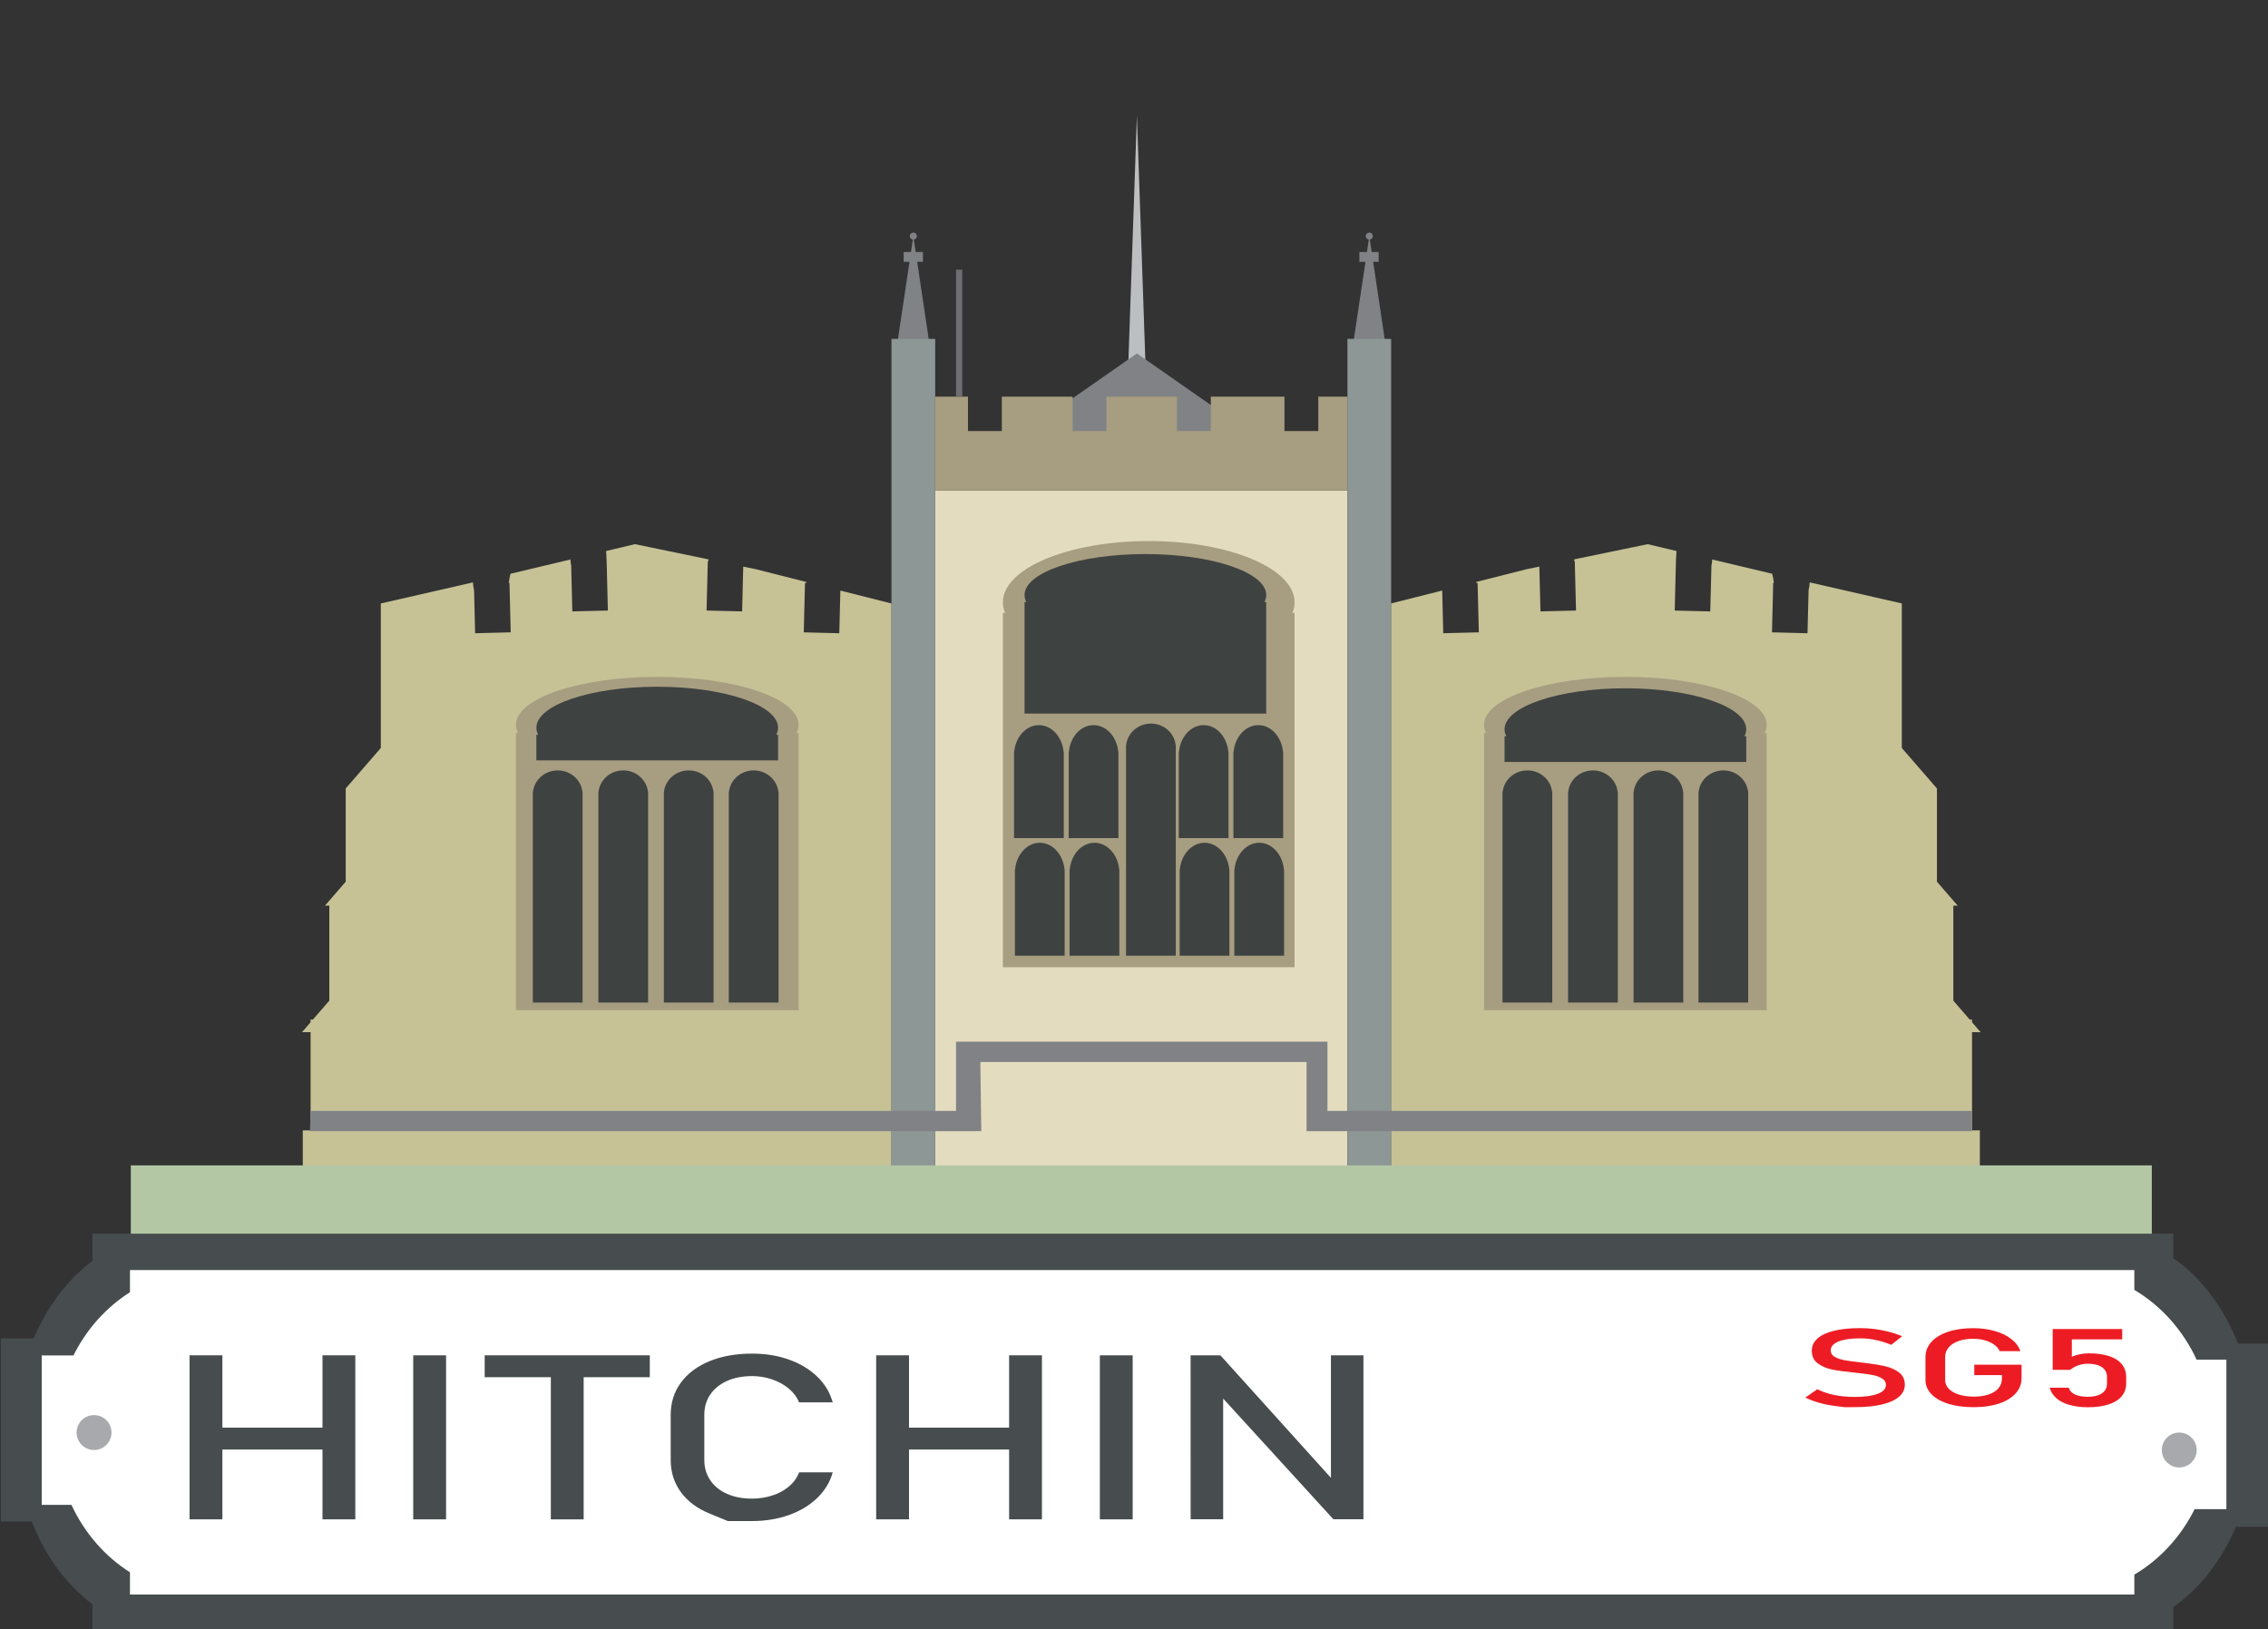 <?xml version="1.0" encoding="utf-8"?>
<!-- Generator: Adobe Illustrator 16.0.0, SVG Export Plug-In . SVG Version: 6.00 Build 0)  -->
<!DOCTYPE svg PUBLIC "-//W3C//DTD SVG 1.1//EN" "http://www.w3.org/Graphics/SVG/1.1/DTD/svg11.dtd">
<svg version="1.1" id="Layer_1" xmlns="http://www.w3.org/2000/svg" xmlns:xlink="http://www.w3.org/1999/xlink" x="0px" y="0px"
	 width="130.622px" height="93.854px" viewBox="0 0 130.622 93.854" enable-background="new 0 0 130.622 93.854"
	 xml:space="preserve">
<rect x="0" y="0" width="130.622" height="93.854" fill="#333333" stroke="none"/>
<polygon fill="#808285" points="78.863,20.346 77.853,20.346 78.358,16.975 78.863,13.6 79.368,16.975 79.871,20.346 "/>
<polygon fill="#808285" points="52.602,20.346 51.593,20.346 52.099,16.975 52.602,13.6 53.106,16.975 53.61,20.346 "/>
<polygon fill="#BCBEC0" points="65.478,20.89 64.986,20.89 65.232,13.775 65.478,6.66 65.724,13.775 65.969,20.89 "/>
<polygon fill="#808285" points="65.478,27.107 55.811,27.107 60.645,23.733 65.478,20.361 70.311,23.733 75.143,27.107 "/>
<rect x="53.861" y="28.245" fill="#E4DCBE" width="23.743" height="42.538"/>
<rect x="51.342" y="19.52" fill="#8D9795" width="2.519" height="51.263"/>
<rect x="77.604" y="19.52" fill="#8D9795" width="2.517" height="51.263"/>
<polygon fill="#A79D80" points="75.924,22.849 75.924,24.83 73.977,24.83 73.977,22.849 69.735,22.849 69.735,24.83 67.786,24.83 
	67.786,22.849 63.723,22.849 63.723,24.83 61.776,24.83 61.776,22.849 57.699,22.849 57.699,24.83 55.75,24.83 55.75,22.849 
	53.861,22.849 53.861,28.245 77.604,28.245 77.604,22.849 "/>
<rect x="78.293" y="14.517" fill="#808285" width="1.108" height="0.566"/>
<rect x="52.047" y="14.517" fill="#808285" width="1.109" height="0.566"/>
<circle fill="#808285" cx="52.602" cy="13.601" r="0.201"/>
<circle fill="#808285" cx="78.862" cy="13.601" r="0.201"/>
<rect x="55.061" y="15.535" fill="#6D6E71" width="0.358" height="7.314"/>
<path fill="#A79D80" d="M74.56,34.698c0-1.95-3.758-3.53-8.399-3.53s-8.402,1.58-8.402,3.53c0,0.208,0.043,0.408,0.125,0.608h-0.125
	v20.413H74.56V35.305h-0.124C74.518,35.107,74.56,34.906,74.56,34.698z"/>
<path fill="#C6C296" d="M114.026,69.164v-4.048h-0.45V59.46h0.495l-0.495-0.573v-0.156h-0.133l-0.944-1.089v-5.475h-0.945l0,0h0.563
	h0.631l-1.193-1.377v-5.369h-2.024l0,0h1.012h1.013l-2.024-2.335v-8.324l-5.304-1.213c-0.007,0.149-0.027,0.296-0.065,0.441
	l-0.063,2.488l-2.045-0.052l0.069-2.847l0.04,0.001c-0.021-0.179-0.05-0.356-0.097-0.528l-3.458-0.824
	c0.002,0.118-0.009,0.232-0.04,0.339L98.5,35.221l-2.047-0.05l0.069-2.849h0.003c-0.003-0.192,0.027-0.392,0.032-0.569
	c0-0.002,0-0.008,0-0.01l-1.661-0.396l-4.234,0.875c0.007,0.035,0.007,0.068,0.003,0.1l0.032-0.001l0.071,2.849l-2.047,0.049
	l-0.065-2.58l-0.713,0.145l-2.921,0.739c0.003,0.019,0.003,0.037,0.003,0.058l0.075-0.002l0.071,2.847l-2.05,0.052l-0.059-2.46
	l-2.942,0.743v32.513v3.371v0.136h29.407h0.404h4.723v-1.619h-0.63V69.164z"/>
<path fill="#A79D80" d="M101.75,41.752c0-1.524-3.642-2.761-8.139-2.761c-4.495,0-8.139,1.236-8.139,2.761
	c0,0.161,0.042,0.319,0.121,0.474h-0.122v15.965h16.276V42.226h-0.119C101.71,42.071,101.75,41.913,101.75,41.752z"/>
<path fill="#C6C296" d="M17.438,69.164v-4.048h0.45V59.46h-0.494l0.494-0.573v-0.156h0.135l0.944-1.089v-5.475h0.944l0,0h-0.561
	h-0.63l1.191-1.377v-5.369h2.023l0,0h-1.012H19.91l2.023-2.335v-8.324l5.305-1.213c0.008,0.149,0.027,0.296,0.064,0.441l0.062,2.488
	l2.049-0.052l-0.071-2.847l-0.038,0.001c0.021-0.179,0.049-0.356,0.095-0.528l3.458-0.824c-0.003,0.118,0.009,0.232,0.039,0.339
	l0.066,2.653l2.048-0.05l-0.071-2.849h-0.002c0.001-0.192-0.026-0.392-0.03-0.569c-0.001-0.002-0.001-0.008-0.001-0.01l1.66-0.396
	l4.234,0.875c-0.005,0.035-0.005,0.068-0.001,0.1h-0.034l-0.071,2.849l2.048,0.05l0.065-2.58l0.713,0.146l2.919,0.739
	c-0.001,0.019-0.002,0.037-0.002,0.058l-0.074-0.002l-0.071,2.846l2.047,0.052L48.4,34.02l2.94,0.743v32.513v3.371v0.135H21.935
	h-0.404h-4.722v-1.618H17.438z"/>
<path fill="#A79D80" d="M29.714,41.752c0-1.524,3.644-2.761,8.139-2.761c4.494,0,8.139,1.236,8.139,2.761
	c0,0.161-0.042,0.319-0.12,0.474h0.12v15.965H29.714V42.226h0.121C29.756,42.071,29.714,41.913,29.714,41.752z"/>
<polygon fill="#808285" points="76.453,63.994 76.453,61.175 76.453,60.006 76.453,60.006 75.249,60.006 75.249,60.006 
	55.061,60.006 55.061,60.006 55.061,60.006 55.061,63.994 17.887,63.994 17.857,65.162 56.515,65.162 56.515,65.162 56.515,65.162 
	56.461,61.175 75.249,61.175 75.249,65.162 76.453,65.162 76.453,65.162 113.576,65.162 113.576,63.994 "/>
<g>
	<g>
		<path fill="#3E4241" d="M33.542,45.603c-0.08-0.688-0.686-1.223-1.423-1.223c-0.735,0-1.343,0.534-1.421,1.223h-0.01v12.148h2.864
			V45.603H33.542z"/>
		<path fill="#3E4241" d="M37.316,45.603c-0.08-0.688-0.686-1.223-1.422-1.223c-0.737,0-1.341,0.534-1.421,1.223h-0.011v12.148
			h2.865V45.603H37.316z"/>
		<path fill="#3E4241" d="M41.087,45.603c-0.08-0.688-0.687-1.223-1.421-1.223c-0.736,0-1.344,0.534-1.424,1.223h-0.008v12.148
			h2.864V45.603H41.087z"/>
		<path fill="#3E4241" d="M44.828,45.603c-0.081-0.688-0.686-1.223-1.422-1.223c-0.735,0-1.341,0.534-1.422,1.223h-0.01v12.148
			h2.866V45.603H44.828z"/>
	</g>
</g>
<g>
	<path fill="#3E4241" d="M89.39,45.603c-0.08-0.688-0.685-1.223-1.42-1.223c-0.737,0-1.344,0.534-1.424,1.223h-0.012v12.148h2.867
		V45.603H89.39z"/>
	<path fill="#3E4241" d="M93.165,45.603c-0.081-0.688-0.685-1.223-1.422-1.223c-0.736,0-1.343,0.534-1.421,1.223h-0.01v12.148h2.862
		V45.603H93.165z"/>
	<path fill="#3E4241" d="M96.935,45.603c-0.081-0.688-0.685-1.223-1.422-1.223c-0.736,0-1.342,0.534-1.421,1.223h-0.01v12.148h2.862
		V45.603H96.935z"/>
	<path fill="#3E4241" d="M100.678,45.603c-0.082-0.688-0.688-1.223-1.424-1.223c-0.734,0-1.344,0.534-1.422,1.223h-0.01v12.148
		h2.862V45.603H100.678z"/>
</g>
<g>
	<path fill="#3E4241" d="M67.708,42.905c-0.08-0.687-0.687-1.223-1.422-1.223c-0.736,0-1.343,0.536-1.424,1.223h-0.01v12.149h2.865
		V42.905H67.708z"/>
	<g>
		<path fill="#3E4241" d="M70.797,50.084c-0.08-0.863-0.688-1.536-1.424-1.536c-0.734,0-1.34,0.673-1.422,1.536h-0.01v4.97h2.865
			v-4.97H70.797z"/>
		<path fill="#3E4241" d="M73.945,50.084c-0.082-0.863-0.688-1.536-1.422-1.536c-0.736,0-1.343,0.673-1.424,1.536h-0.01v4.97h2.865
			v-4.97H73.945z"/>
		<g>
			<path fill="#3E4241" d="M70.745,43.309c-0.079-0.866-0.687-1.537-1.421-1.537c-0.737,0-1.342,0.671-1.424,1.537h-0.01v4.969
				h2.864v-4.969H70.745z"/>
			<path fill="#3E4241" d="M73.893,43.309c-0.082-0.866-0.688-1.537-1.422-1.537c-0.736,0-1.343,0.671-1.424,1.537h-0.01v4.969
				h2.865v-4.969H73.893z"/>
		</g>
	</g>
	<g>
		<path fill="#3E4241" d="M61.308,50.084c-0.081-0.863-0.688-1.536-1.423-1.536s-1.341,0.673-1.423,1.536h-0.01v4.97h2.865v-4.97
			H61.308z"/>
		<path fill="#3E4241" d="M64.457,50.084c-0.081-0.863-0.688-1.536-1.423-1.536c-0.736,0-1.343,0.673-1.423,1.536h-0.01v4.97h2.864
			v-4.97H64.457z"/>
		<g>
			<path fill="#3E4241" d="M61.256,43.309c-0.08-0.866-0.687-1.537-1.423-1.537c-0.735,0-1.341,0.671-1.422,1.537h-0.01v4.969h2.864
				v-4.969H61.256z"/>
			<path fill="#3E4241" d="M64.405,43.309c-0.08-0.866-0.687-1.537-1.423-1.537s-1.341,0.671-1.422,1.537h-0.01v4.969h2.863v-4.969
				H64.405z"/>
		</g>
	</g>
</g>
<path fill="#3E4241" d="M30.893,41.92c0-1.304,3.115-2.361,6.958-2.361c3.845,0,6.96,1.058,6.96,2.361
	c0,0.136-0.036,0.274-0.103,0.404h0.103v1.479h-13.92v-1.479h0.103C30.93,42.194,30.893,42.057,30.893,41.92z"/>
<path fill="#3E4241" d="M86.653,42.009c0-1.302,3.115-2.36,6.958-2.36c3.845,0,6.961,1.058,6.961,2.36
	c0,0.139-0.037,0.274-0.104,0.404h0.104v1.479H86.653v-1.478h0.102C86.686,42.283,86.653,42.149,86.653,42.009z"/>
<path fill="#3E4241" d="M72.926,34.276c0-1.305-3.115-2.359-6.958-2.359c-3.845,0-6.96,1.054-6.96,2.359
	c0,0.139,0.035,0.274,0.102,0.407h-0.102V35.8v0.36v4.946h13.917V36.16V35.8v-1.118h-0.102
	C72.893,34.549,72.926,34.415,72.926,34.276z"/>
<rect x="7.535" y="67.132" fill="#B3C7A5" width="116.396" height="6.488"/>
<path fill="#474C4E" d="M128.893,77.397c-0.82-2.089-2.125-3.811-3.727-4.93v-1.401H5.324v1.567
	c-1.421,1.063-2.595,2.605-3.378,4.462H0.047v10.553h1.777c0.78,1.988,2.003,3.643,3.499,4.763v1.568h119.842v-1.402
	c1.523-1.065,2.781-2.674,3.605-4.626h1.896V77.397H128.893z"/>
<path fill="#FFFFFF" d="M126.512,78.326c-0.789-1.703-2.047-3.108-3.588-4.021v-1.144H7.485v1.278
	c-1.369,0.867-2.5,2.127-3.254,3.641H2.402v8.608h1.712c0.752,1.622,1.93,2.972,3.371,3.884v1.281h115.439v-1.146
	c1.467-0.868,2.678-2.182,3.473-3.773h1.828v-8.608H126.512z"/>
<g>
	<g>
		<path fill="#474C4E" d="M10.917,78.073h1.891v9.449h-1.891V78.073z M12.095,82.24h7.479V83.5h-7.479V82.24z M18.573,78.073h1.891
			v9.449h-1.891V78.073z"/>
		<path fill="#474C4E" d="M25.69,87.523h-1.891v-9.449h1.891V87.523z"/>
		<path fill="#474C4E" d="M27.915,78.073h9.509v1.261h-9.509V78.073z M31.724,78.848h1.891v8.676h-1.891V78.848z"/>
		<path fill="#474C4E" d="M41.918,87.621c0,0-0.354-0.146-1.061-0.437c-0.708-0.289-1.256-0.701-1.645-1.233
			c-0.389-0.533-0.584-1.15-0.584-1.853v-2.594c0-0.701,0.195-1.32,0.584-1.853s0.938-0.946,1.645-1.237
			c0.707-0.293,1.527-0.439,2.46-0.439c0.772,0,1.483,0.115,2.131,0.348c0.649,0.232,1.191,0.562,1.626,0.984
			c0.436,0.426,0.731,0.916,0.885,1.478h-1.937c-0.117-0.296-0.313-0.56-0.588-0.791c-0.275-0.23-0.598-0.41-0.968-0.535
			c-0.371-0.127-0.754-0.189-1.149-0.189c-0.55,0-1.032,0.094-1.446,0.279c-0.414,0.188-0.735,0.447-0.964,0.783
			s-0.343,0.727-0.343,1.174V84.1c0,0.441,0.114,0.832,0.343,1.17s0.55,0.599,0.964,0.783c0.414,0.184,0.896,0.275,1.446,0.275
			c0.401,0,0.786-0.06,1.154-0.177c0.368-0.116,0.689-0.289,0.964-0.52c0.275-0.231,0.471-0.502,0.588-0.818h1.937
			c-0.154,0.56-0.451,1.051-0.89,1.476c-0.439,0.424-0.982,0.752-1.631,0.983c-0.648,0.232-1.356,0.349-2.122,0.349
			C42.384,87.621,41.918,87.621,41.918,87.621z"/>
		<path fill="#474C4E" d="M50.462,78.073h1.891v9.449h-1.891V78.073z M51.64,82.24h7.479V83.5H51.64V82.24z M58.118,78.073h1.891
			v9.449h-1.891V78.073z"/>
		<path fill="#474C4E" d="M65.235,87.523h-1.891v-9.449h1.891V87.523z"/>
		<path fill="#474C4E" d="M68.571,78.073h1.715l6.59,7.306l-0.223,0.17v-7.476h1.872v9.443h-1.733l-6.569-7.195l0.223-0.168v7.363
			h-1.873L68.571,78.073L68.571,78.073z"/>
	</g>
</g>
<g>
	<g>
		<path fill="#ED1C24" d="M106.254,81.062c0,0-0.168-0.021-0.508-0.062c-0.338-0.041-0.654-0.103-0.947-0.185
			s-0.568-0.185-0.823-0.307l0.687-0.479c0.299,0.146,0.629,0.258,0.988,0.331s0.751,0.11,1.172,0.11c0.569,0,1.012-0.06,1.324-0.18
			c0.313-0.119,0.471-0.289,0.471-0.508V79.78c0-0.154-0.072-0.277-0.215-0.369c-0.142-0.092-0.324-0.158-0.551-0.202
			c-0.225-0.044-0.516-0.084-0.872-0.121c-0.011-0.002-0.022-0.003-0.035-0.003s-0.024-0.001-0.034-0.003l-0.082-0.011
			c-0.525-0.051-0.953-0.107-1.283-0.173c-0.33-0.063-0.61-0.183-0.846-0.354c-0.234-0.17-0.352-0.413-0.352-0.729v-0.003
			c0-0.275,0.109-0.512,0.326-0.707c0.219-0.194,0.537-0.344,0.955-0.445c0.416-0.104,0.92-0.153,1.507-0.153
			c0.28,0,0.558,0.018,0.829,0.052c0.271,0.035,0.539,0.087,0.806,0.155c0.265,0.067,0.524,0.155,0.78,0.259l-0.627,0.497
			c-0.299-0.124-0.598-0.218-0.895-0.28c-0.298-0.063-0.596-0.094-0.895-0.094c-0.537,0-0.953,0.061-1.252,0.183
			c-0.297,0.122-0.444,0.294-0.444,0.518V77.8c0,0.154,0.076,0.273,0.229,0.362c0.152,0.088,0.344,0.152,0.571,0.194
			c0.229,0.042,0.548,0.085,0.954,0.13c0.016,0.002,0.027,0.004,0.04,0.006c0.013,0.001,0.026,0.003,0.041,0.005
			c0.019,0.002,0.038,0.004,0.06,0.006c0.022,0.002,0.041,0.004,0.061,0.006c0.475,0.056,0.872,0.121,1.189,0.196
			c0.319,0.075,0.586,0.197,0.801,0.366s0.32,0.399,0.32,0.691v0.006c0,0.272-0.113,0.505-0.34,0.698s-0.556,0.341-0.986,0.442
			c-0.43,0.101-0.949,0.15-1.559,0.15C106.444,81.062,106.254,81.062,106.254,81.062z"/>
		<path fill="#ED1C24" d="M116.429,78.613v0.779c0,0.331-0.114,0.623-0.341,0.876c-0.228,0.253-0.549,0.448-0.965,0.586
			c-0.416,0.139-0.897,0.207-1.444,0.207c-0.556,0-1.042-0.063-1.462-0.193c-0.42-0.131-0.744-0.313-0.975-0.552
			c-0.231-0.237-0.347-0.513-0.347-0.825v-1.315c0-0.332,0.112-0.623,0.34-0.875c0.228-0.251,0.55-0.446,0.966-0.584
			c0.416-0.139,0.896-0.207,1.444-0.207c0.45,0,0.865,0.055,1.245,0.164c0.38,0.108,0.697,0.265,0.953,0.465
			s0.429,0.433,0.519,0.696h-1.192c-0.065-0.149-0.176-0.277-0.33-0.386c-0.154-0.106-0.338-0.188-0.547-0.245
			s-0.424-0.084-0.646-0.084c-0.324,0-0.609,0.044-0.854,0.132s-0.435,0.211-0.566,0.37c-0.135,0.157-0.2,0.343-0.2,0.554v1.315
			c0,0.191,0.068,0.36,0.205,0.505c0.138,0.145,0.33,0.257,0.581,0.336c0.25,0.08,0.539,0.12,0.867,0.12
			c0.324,0,0.607-0.041,0.854-0.124s0.434-0.203,0.567-0.36c0.133-0.158,0.198-0.345,0.198-0.563v-0.192h-1.594v-0.6H116.429z"/>
		<path fill="#ED1C24" d="M119.187,80.93c-0.31-0.088-0.56-0.216-0.751-0.384c-0.193-0.167-0.322-0.369-0.387-0.604v-0.003h1.103
			v0.003c0.039,0.164,0.154,0.291,0.347,0.384c0.189,0.091,0.438,0.136,0.744,0.136c0.354,0,0.627-0.066,0.818-0.2
			c0.193-0.135,0.289-0.323,0.289-0.566v-0.374c0-0.24-0.096-0.43-0.289-0.563c-0.191-0.134-0.465-0.201-0.818-0.201
			c-0.189,0-0.373,0.031-0.551,0.093c-0.177,0.062-0.331,0.146-0.465,0.257h-1.005v-2.35h4.004v0.595h-2.901v1.004
			c0.137-0.063,0.291-0.111,0.459-0.146c0.17-0.035,0.342-0.052,0.52-0.052c0.453,0,0.842,0.053,1.164,0.159
			c0.322,0.105,0.566,0.262,0.734,0.466c0.168,0.205,0.252,0.451,0.252,0.739v0.374c0,0.288-0.088,0.535-0.261,0.739
			c-0.173,0.205-0.425,0.36-0.756,0.468c-0.332,0.107-0.729,0.161-1.194,0.161C119.846,81.062,119.495,81.018,119.187,80.93z"/>
	</g>
</g>
<circle fill="#A7A9AC" cx="5.417" cy="82.522" r="1.005"/>
<circle fill="#A7A9AC" cx="125.511" cy="83.528" r="1.005"/>
</svg>

